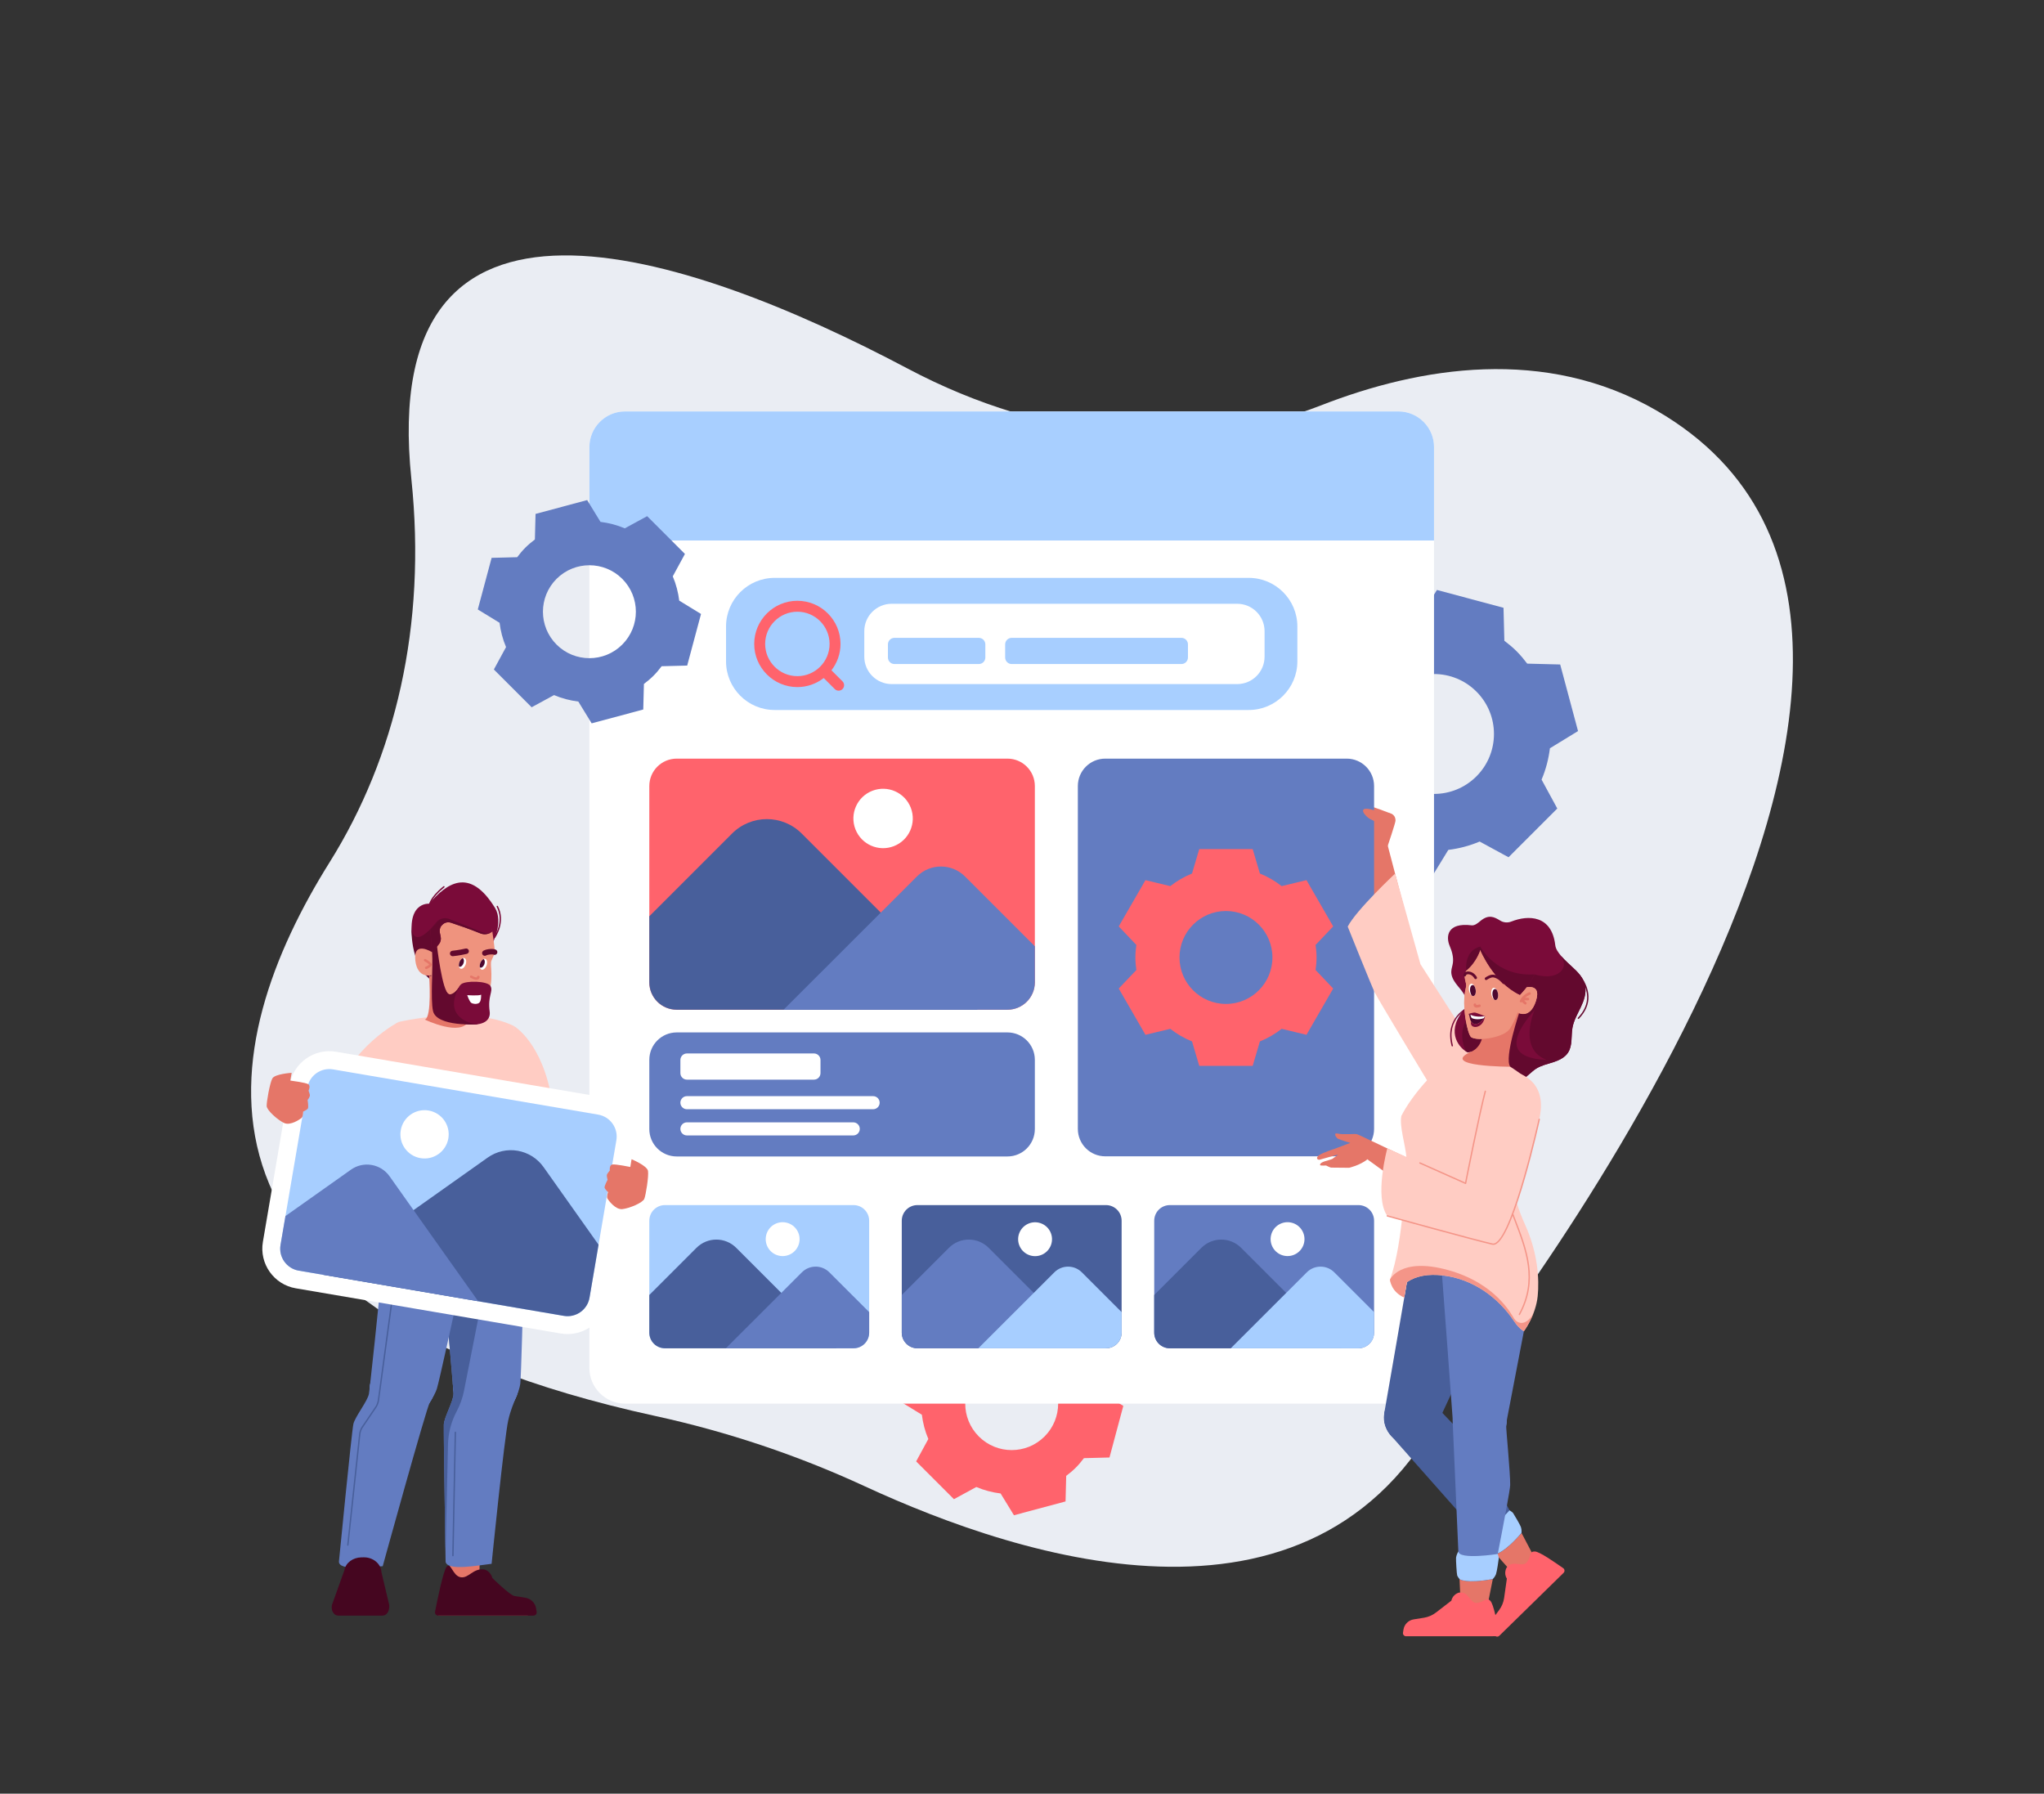 <svg xmlns="http://www.w3.org/2000/svg" enable-background="new 0 0 911.734 800" viewBox="0 0 911.734 800" id="website-designing-by-web-designers"><rect x="0" y="0" width="911.734" height="800" fill="#333333" stroke="none"/><path fill="#eaedf3" d="M404.925,164.417c-99.755-52.83-236.821-98.259-221.427,49.293
		c6.822,65.39-7.117,123.985-36.5,170.914C97.062,464.382,68.46,582.761,292.467,631.581c31.99,6.972,63.389,17.494,93.162,31.262
		c70.307,32.512,205.442,76.834,260.901-40.478c0,0,270.776-336.111,92.358-439.272c-49.627-28.694-105.475-19.555-149.796-2.238
		C533.142,202.717,466.666,197.115,404.925,164.417z"></path><path fill="#ff636c" d="M422.699,597.457c-1.345,1.345-2.532,2.782-3.647,4.257l-11.4,0.292l-6.168,23.018l9.719,5.949
		c0.454,3.701,1.407,7.347,2.884,10.832l-5.43,9.989l16.85,16.85l9.988-5.43c3.485,1.477,7.131,2.43,10.832,2.884l5.949,9.719
		l23.018-6.167l0.292-11.4c1.475-1.116,2.912-2.303,4.257-3.647c1.345-1.344,2.532-2.782,3.647-4.257l11.4-0.292l6.168-23.018
		l-9.719-5.949c-0.454-3.701-1.407-7.347-2.884-10.832l5.43-9.988l-16.85-16.85l-9.989,5.43c-3.485-1.477-7.131-2.43-10.832-2.884
		l-5.949-9.719l-23.018,6.168l-0.292,11.4C425.481,594.926,424.043,596.113,422.699,597.457z M465.925,611.375
		c8.094,8.094,8.094,21.216,0,29.309c-8.094,8.094-21.215,8.094-29.309,0c-8.093-8.093-8.094-21.215,0-29.309
		C444.71,603.282,457.832,603.282,465.925,611.375z"></path><path fill="#637cc1" d="M676.516,290.493c-1.735-1.735-3.59-3.267-5.492-4.706l-0.377-14.708l-29.698-7.958l-7.675,12.54
			c-4.775,0.586-9.479,1.815-13.975,3.721l-12.888-7.006l-21.741,21.741l7.006,12.888c-1.906,4.496-3.135,9.201-3.721,13.976
			l-12.54,7.675l7.958,29.699l14.708,0.377c1.439,1.903,2.971,3.758,4.706,5.492c1.735,1.735,3.59,3.267,5.492,4.706l0.377,14.708
			l29.699,7.958l7.675-12.54c4.775-0.586,9.479-1.815,13.976-3.721l12.887,7.006l21.741-21.741l-7.006-12.887
			c1.906-4.497,3.135-9.201,3.721-13.976l12.54-7.675l-7.958-29.699l-14.708-0.377C679.782,294.083,678.25,292.228,676.516,290.493z
			 M658.558,346.266c-10.442,10.442-27.373,10.442-37.816,0c-10.443-10.443-10.443-27.373,0-37.816s27.373-10.443,37.816,0
			C669.001,318.893,669.001,335.823,658.558,346.266z"></path><path fill="#fff" d="M639.646,199.424v410.695c0,8.779-7.131,15.911-15.911,15.911H278.806
			c-8.779,0-15.91-7.131-15.91-15.911V199.424c0-8.811,7.131-15.911,15.91-15.911h344.929
			C632.515,183.514,639.646,190.613,639.646,199.424z"></path><path fill="#a8cfff" d="M623.746 183.505H278.812c-8.784 0-15.905 7.12-15.905 15.905v41.656h376.744V199.41C639.651 190.625 632.53 183.505 623.746 183.505zM557.022 257.735H345.522c-11.948 0-21.669 9.72-21.669 21.669v15.59c0 11.948 9.72 21.67 21.669 21.67h211.502c11.948 0 21.669-9.721 21.669-21.67v-15.59C578.693 267.456 568.972 257.735 557.022 257.735z"></path><path fill="#ff636c" d="M375.801,303.884l-4.93-4.929c2.523-3.256,4.042-7.328,4.042-11.756
				c0-10.612-8.633-19.246-19.244-19.246c-10.612,0-19.246,8.634-19.246,19.246c0,10.612,8.634,19.246,19.246,19.246
				c4.429,0,8.501-1.519,11.757-4.043l4.929,4.928c0.476,0.476,1.1,0.714,1.723,0.714s1.247-0.238,1.723-0.714
				C376.753,306.378,376.753,304.835,375.801,303.884z M341.298,287.199c0-7.925,6.447-14.371,14.371-14.371
				s14.37,6.447,14.37,14.371s-6.445,14.371-14.37,14.371S341.298,295.124,341.298,287.199z"></path><path fill="#fff" d="M551.833,269.285h-154.08c-6.751,0-12.235,5.459-12.235,12.235v11.357
				c0,6.776,5.484,12.235,12.235,12.235h154.08c6.751,0,12.235-5.459,12.235-12.235V281.52
				C564.068,274.745,558.585,269.285,551.833,269.285z"></path><path fill="#a7ceff" d="M398.982 296.167h37.614c1.613 0 2.921-1.308 2.921-2.921v-5.842c0-1.613-1.308-2.921-2.921-2.921h-37.614c-1.613 0-2.921 1.308-2.921 2.921v5.842C396.061 294.859 397.369 296.167 398.982 296.167zM451.273 296.167h75.698c1.613 0 2.921-1.308 2.921-2.921v-5.842c0-1.613-1.308-2.921-2.921-2.921h-75.698c-1.613 0-2.921 1.308-2.921 2.921v5.842C448.352 294.859 449.66 296.167 451.273 296.167z"></path><path fill="#ff636c" d="M461.598,350.587v87.521c0,6.776-5.484,12.235-12.235,12.235H301.861
				c-6.751,0-12.235-5.459-12.235-12.235v-87.521c0-6.776,5.484-12.235,12.235-12.235h147.502
				C456.114,338.352,461.598,343.811,461.598,350.587z"></path><path fill="#e57668" d="M615.398,437.529c1.312,5.024,6.449,8.034,11.473,6.722c5.025-1.312,8.034-6.449,6.722-11.473
					c-1.312-5.024-6.449-8.034-11.473-6.722C617.096,427.368,614.087,432.505,615.398,437.529z"></path><path fill="#e57668" d="M618.721,376.049l14.873,56.729c-0.692,2.042-10.878,2.906-18.461,3.22l-4.163-58.812
					C610.97,377.186,615.244,375.442,618.721,376.049z"></path><path fill="#e57668" d="M618.938,377.451c0,0,3.493-10.364,3.533-11.403c0.041-1.04-0.248-2.084-1.474-2.954
					c0,0-10.341-4.177-11.796-3.782c-0.499,0.136-2.533,2.306-2.533,2.306l-2.786,6.645c-0.686,1.219,5.855,7.927,6.7,9.244
					C611.428,378.824,618.938,377.451,618.938,377.451z"></path><path fill="#637cc1" d="M612.915,350.587v152.906c0,6.776-5.484,12.235-12.235,12.235H493.01
				c-6.751,0-12.235-5.459-12.235-12.235V350.587c0-6.776,5.484-12.235,12.235-12.235H600.68
				C607.432,338.352,612.915,343.811,612.915,350.587z"></path><path fill="#485f9b" d="M436.129,450.343H301.861c-6.751,0-12.235-5.459-12.235-12.235v-29.442l36.875-36.875
				c8.604-8.604,22.496-8.628,31.124,0l35.242,35.242L436.129,450.343z"></path><path fill="#637cc1" d="M461.598,422.047v16.061c0,6.776-5.484,12.235-12.235,12.235h-99.854l43.359-43.31l16.086-16.086
				c5.947-5.947,15.574-5.971,21.521,0L461.598,422.047z"></path><circle cx="393.911" cy="365.027" r="13.248" fill="#fff" transform="rotate(-21.272 393.952 365.049)"></circle><path fill="#637cc1" d="M449.363,460.467H301.861c-6.751,0-12.235,5.459-12.235,12.235v9.895v11.065v9.895
			c0,6.776,5.484,12.235,12.235,12.235h147.502c6.751,0,12.235-5.459,12.235-12.235v-9.895v-11.065v-9.895
			C461.598,465.926,456.114,460.467,449.363,460.467z"></path><path fill="#fff" d="M306.409 481.53h56.656c1.613 0 2.921-1.308 2.921-2.921v-5.842c0-1.613-1.308-2.921-2.921-2.921h-56.656c-1.613 0-2.921 1.308-2.921 2.921v5.842C303.488 480.222 304.796 481.53 306.409 481.53zM389.456 488.887h-83.047c-1.613 0-2.921 1.308-2.921 2.921 0 1.613 1.308 2.921 2.921 2.921h83.047c1.613 0 2.921-1.308 2.921-2.921C392.377 490.195 391.069 488.887 389.456 488.887zM380.591 500.572h-74.182c-1.613 0-2.921 1.308-2.921 2.921 0 1.613 1.308 2.921 2.921 2.921h74.182c1.613 0 2.921-1.308 2.921-2.921C383.512 501.88 382.205 500.572 380.591 500.572z"></path><path fill="#a7ceff" d="M387.696,544.458v49.91c0,3.864-3.127,6.977-6.977,6.977h-84.115c-3.85,0-6.977-3.113-6.977-6.977
				v-49.91c0-3.864,3.127-6.977,6.977-6.977h84.115C384.569,537.481,387.696,540.594,387.696,544.458z"></path><path fill="#485f9b" d="M373.172,601.346h-76.568c-3.85,0-6.977-3.113-6.977-6.977v-16.79l21.029-21.029
				c4.906-4.906,12.829-4.92,17.749,0l20.098,20.098L373.172,601.346z"></path><path fill="#637cc1" d="M387.696,585.209v9.159c0,3.864-3.127,6.977-6.977,6.977h-56.943l24.726-24.698l9.173-9.173
				c3.391-3.391,8.881-3.405,12.273,0L387.696,585.209z"></path><circle cx="349.096" cy="552.693" r="7.555" fill="#fff" transform="rotate(-76.674 349.084 552.677)"></circle><path fill="#485f9b" d="M500.306,544.458v49.91c0,3.864-3.127,6.977-6.977,6.977h-84.115c-3.85,0-6.977-3.113-6.977-6.977
				v-49.91c0-3.864,3.127-6.977,6.977-6.977h84.115C497.178,537.481,500.306,540.594,500.306,544.458z"></path><path fill="#637cc1" d="M485.781,601.346h-76.568c-3.85,0-6.977-3.113-6.977-6.977v-16.79l21.029-21.029
				c4.906-4.906,12.829-4.92,17.749,0l20.098,20.098L485.781,601.346z"></path><path fill="#a7ceff" d="M500.306,585.209v9.159c0,3.864-3.127,6.977-6.977,6.977h-56.943l24.726-24.698l9.173-9.173
				c3.391-3.391,8.881-3.405,12.273,0L500.306,585.209z"></path><circle cx="461.706" cy="552.693" r="7.555" fill="#fff" transform="rotate(-26.124 461.714 552.708)"></circle><g><path fill="#637cc1" d="M612.915,544.458v49.91c0,3.864-3.127,6.977-6.977,6.977h-84.115c-3.85,0-6.977-3.113-6.977-6.977
				v-49.91c0-3.864,3.127-6.977,6.977-6.977h84.115C609.788,537.481,612.915,540.594,612.915,544.458z"></path><path fill="#485f9b" d="M598.391,601.346h-76.568c-3.85,0-6.977-3.113-6.977-6.977v-16.79l21.029-21.029
				c4.906-4.906,12.829-4.92,17.749,0l20.098,20.098L598.391,601.346z"></path><path fill="#a7ceff" d="M612.915,585.209v9.159c0,3.864-3.127,6.977-6.977,6.977h-56.943l24.726-24.698l9.173-9.173
				c3.391-3.391,8.881-3.405,12.273,0L612.915,585.209z"></path><circle cx="574.316" cy="552.693" r="7.555" fill="#fff" transform="rotate(-76.674 574.297 552.678)"></circle></g><path fill="#637cc1" d="M234.335,244.256c-1.345,1.345-2.532,2.782-3.647,4.257l-11.4,0.292l-6.168,23.018l9.719,5.949
		c0.454,3.701,1.407,7.347,2.884,10.832l-5.43,9.989l16.85,16.85l9.988-5.43c3.485,1.477,7.131,2.43,10.832,2.884l5.948,9.719
		l23.018-6.168l0.292-11.4c1.475-1.116,2.912-2.303,4.257-3.647c1.345-1.345,2.532-2.782,3.647-4.257l11.4-0.292l6.168-23.018
		l-9.719-5.949c-0.454-3.701-1.407-7.347-2.884-10.832l5.43-9.988l-16.85-16.85l-9.988,5.43c-3.485-1.477-7.131-2.43-10.832-2.884
		l-5.949-9.719l-23.018,6.168l-0.292,11.4C237.117,241.724,235.679,242.911,234.335,244.256z M277.562,258.173
		c8.093,8.093,8.093,21.216,0,29.309c-8.094,8.094-21.216,8.093-29.309,0c-8.094-8.093-8.094-21.215,0-29.309
		C256.346,250.08,269.468,250.08,277.562,258.173z"></path><g><path fill="#485f9b" d="M631.378,549.628l-0.025,0.13c-0.214,1.14-0.433,2.482-0.676,3.954
							c-3.596,20.912-12.42,72.311-13.216,76.546c0,0-0.039,0.026-0.012,0.065c0,0,0,0,0.026,0.039
							c-0.451,2.58,0.007,5.162,1.177,7.372l0.02,0.071c1.283,2.501,3.524,4.576,6.385,5.687c3.082,1.187,6.39,0.999,9.223-0.255
							c1.837-0.801,3.467-2.114,4.722-3.767c0.006-0.033,0.006-0.033,0.077-0.053l22.688-48.893
							c5.329-11.478,7.66-24.228,5.975-36.79c-0.049-0.279-0.091-0.591-0.14-0.87c-0.079-0.656-0.191-1.318-0.308-1.947
							c-1.538-7.069-7.163-12.849-14.688-14.265c-4.268-0.803-8.479-0.111-12.046,1.816c-0.8,0.49-1.562,0.954-2.292,1.424
							c-0.077,0.053-0.155,0.106-0.232,0.159C634.936,542.37,632.529,545.662,631.378,549.628z"></path><path fill="#e57668" d="M678.672,683.683c3.077,5.851,5.241,9.994,5.241,9.994s2.48,10.572-10.083,6.913l-6.661-7.527
								C667.169,693.064,670.606,693.009,678.672,683.683z"></path><path fill="#485f9b" d="M658.308,646.231c1.224,1.549,8.546,15.158,15.042,27.398
								c1.894,3.578,3.731,7.046,5.322,10.054c-8.066,9.325-11.503,9.381-11.503,9.381l-8.21-9.283l-37.335-42.18l-0.495-0.572
								l-0.05-0.023c0,0-0.015-0.019-0.046-0.057c-0.387-0.439-0.752-0.928-1.082-1.413c-0.245-0.303-0.503-0.659-0.726-1.012
								c-0.223-0.353-0.408-0.736-0.596-1.085c-0.204-0.368-0.339-0.729-0.49-1.108c-0.054-0.144-0.108-0.289-0.113-0.41
								c-1.714-5.136,0.253-10.994,5.057-14.008c1.54-0.965,3.211-1.534,4.843-1.727c4.165-0.551,8.392,1.106,11.047,4.538
								c0.261,0.322,1.133,1.748,1.322,2.097C640.766,627.633,655.006,642.037,658.308,646.231z"></path><path fill="#485f9b" d="M619.245,638.537c3.53,5.649,10.971,7.366,16.62,3.835c5.649-3.53,7.366-10.971,3.835-16.62
								c-3.53-5.649-10.971-7.366-16.62-3.835C617.432,625.447,615.715,632.888,619.245,638.537z"></path><path fill="#a7ceff" d="M674.922,674.834c0.3,0.447,3.088,5.089,3.498,6.294c0.411,1.204,0.252,2.556,0.252,2.556
								c-8.066,9.325-11.503,9.381-11.503,9.381s-1.322-0.277-1.827-0.59c-0.489-0.294-4.815-4.976-5.414-5.871
								c-0.615-0.914-0.969-2.822-0.969-2.822c2.602,2.942,14.391-10.151,14.391-10.151S674.607,674.367,674.922,674.834z"></path><circle cx="649.162" cy="554.878" r="18.473" fill="#485f9b" transform="rotate(-2.922 648.888 555.18)"></circle><polygon fill="#5c1a4c" points="631.354 549.758 635.67 524.259 666.993 528.935 677.174 545.155"></polygon><path fill="#e57668" d="M665.878,704.25c-1.292,6.483-2.218,11.065-2.218,11.065s-6.532,1.73-12.186-0.975
							l-0.439-10.041C651.035,704.298,653.74,706.419,665.878,704.25z"></path><path fill="#637cc1" d="M673.628,662.329c-0.024,1.974-2.9,17.158-5.557,30.758c-0.78,3.973-1.536,7.824-2.193,11.163
							c-12.138,2.169-14.843,0.049-14.843,0.049l-0.536-12.381l-2.462-56.276l-0.024-0.755l-0.024-0.049c0,0,0-0.024,0-0.073
							c-0.024-0.585,0-1.194,0.049-1.779c0-0.39,0.024-0.828,0.073-1.243c0.049-0.414,0.146-0.828,0.219-1.219
							c0.073-0.414,0.195-0.78,0.317-1.17c0.049-0.146,0.097-0.292,0.171-0.39c1.901-5.069,7.117-8.384,12.747-7.702
							c1.804,0.22,3.461,0.829,4.85,1.706c3.583,2.193,5.825,6.142,5.728,10.48c0,0.414-0.219,2.072-0.292,2.462
							C671.702,636.836,673.701,656.991,673.628,662.329z"></path><path fill="#637cc1" d="M642.016,552.613l0.008,0.133c0.069,1.158,0.182,2.513,0.303,4
							c1.583,21.159,5.487,73.164,5.741,77.466c0,0-0.031,0.035,0.004,0.066c0,0,0,0,0.035,0.031
							c0.188,2.612,1.259,5.006,2.93,6.867l0.037,0.064c1.852,2.115,4.529,3.584,7.573,3.969c3.278,0.404,6.441-0.58,8.886-2.484
							c1.588-1.223,2.851-2.892,3.668-4.799c-0.002-0.033-0.002-0.033,0.062-0.07l10.154-52.935
							c2.387-12.428,1.556-25.363-3.125-37.141c-0.115-0.259-0.232-0.551-0.347-0.81c-0.236-0.617-0.505-1.232-0.771-1.814
							c-3.206-6.485-10.065-10.729-17.709-10.277c-4.335,0.256-8.253,1.949-11.246,4.683c-0.658,0.67-1.284,1.305-1.878,1.938
							c-0.062,0.07-0.124,0.14-0.187,0.21C643.707,544.709,642.171,548.486,642.016,552.613z"></path><circle cx="660.088" cy="633.233" r="12.061" fill="#637cc1" transform="rotate(-57.786 660.035 633.2)"></circle><circle cx="660.542" cy="553.394" r="18.473" fill="#73205f" transform="rotate(-55.318 660.538 553.406)"></circle><polygon fill="#73205f" points="643.053 566.452 640.059 526.446 665.554 529.233 677.174 545.155"></polygon><polygon fill="#e57668" points="639.819 487.276 617.122 440.742 632.548 430.021 661.084 476.538"></polygon><path fill="#e57668" d="M661.084,476.538c-2.965-5.872-10.129-8.229-16.001-5.264
							c-5.872,2.965-8.229,10.129-5.264,16.001c2.965,5.872,10.129,8.229,16.001,5.264
							C661.693,489.574,664.05,482.41,661.084,476.538z"></path><path fill="#ffccc3" d="M622.282,389.632c0,0-17.362,16.29-21.133,23.634c0,0,10.513,26.198,12.005,29.275
				c1.491,3.077,26.666,44.735,26.666,44.735l19.432-17.283l-25.658-39.972L622.282,389.632z"></path><path fill="#7a0b39" d="M647.791,466.707c-0.136,0-0.259-0.09-0.295-0.228c-3.315-12.695,7.195-17.261,7.301-17.306
						c0.157-0.064,0.334,0.007,0.399,0.162c0.065,0.157-0.008,0.336-0.163,0.4c-0.415,0.174-10.126,4.415-6.946,16.592
						c0.042,0.162-0.056,0.328-0.218,0.371C647.842,466.704,647.816,466.707,647.791,466.707z"></path><path fill="#7a0b39" d="M653.919,448.79c0.59-1.844-0.014-3.882-1.015-5.539s-2.376-3.052-3.525-4.61
						s-2.096-3.389-2.03-5.323c0.046-1.331,0.568-2.6,0.729-3.922c0.31-2.541-0.421-5.131-1.433-7.482
						c-1.765-4.097-1.228-10.575,9.756-9.212c1.452,0.18,2.836-1.038,3.933-1.945c3.688-3.051,6.134-1.832,8.844-0.164
						c0.012,0.008,0.025,0.015,0.037,0.023c1.483,0.909,3.313,1.033,4.931,0.394c7.558-2.986,18.007-2.907,19.582,10.524
						c0.213,1.815,1.373,3.304,2.524,4.716c3.659,4.489,9.687,7.748,10.8,13.45c0.63,3.226-0.518,6.526-1.925,9.496
						c-1.407,2.97-3.113,5.868-3.707,9.1c-0.693,3.77,0.106,7.997-2.003,11.199c-1.486,2.256-4.114,3.466-6.687,4.291
						c-2.572,0.825-5.279,1.401-7.553,2.859c-2.096,1.344-3.708,3.368-5.88,4.586c-4.249,2.381-10.264,0.766-12.748-3.424
						c-0.547-0.922-0.938-1.938-1.584-2.793c-2.569-3.399-7.418-3.859-11.06-6.071c-3.489-2.119-9.366-9.578-0.002-19.675
						c0.118-0.127,0.251-0.302,0.168-0.454C653.987,448.66,653.755,448.736,653.919,448.79z"></path><path fill="#63092e" d="M696.259,426.247l-0.007,0.001c0,0,3.444,4.532-0.748,7.611
						c-4.191,3.078-10.993,0.724-10.993,0.724l-26.304,15.555c-7.193,6.11-6.88,13.012-4.367,18.761
						c0.02,0.013,0.042,0.03,0.062,0.042c3.642,2.212,8.49,2.672,11.06,6.071c0.646,0.855,1.037,1.871,1.584,2.793
						c2.484,4.19,8.498,5.806,12.748,3.424c2.172-1.217,3.784-3.242,5.88-4.586c2.274-1.458,4.981-2.035,7.553-2.859
						c2.573-0.824,5.201-2.035,6.687-4.29c2.109-3.201,1.31-7.428,2.003-11.199c0.594-3.232,2.3-6.13,3.707-9.1
						c1.407-2.97,2.554-6.271,1.925-9.496C705.938,433.997,699.919,430.735,696.259,426.247z"></path><path fill="#7a0b39" d="M684.51,450.453c0,0-7.734,17.488,5.479,22.301C674.53,472.047,671.727,465.095,684.51,450.453z
						"></path><path fill="#63092e" d="M704.043,454.463c-0.076,0-0.152-0.029-0.212-0.086c-0.12-0.117-0.124-0.309-0.007-0.431
						c2.848-2.956,4.232-6.184,4.113-9.597c-0.22-6.307-5.544-11.187-5.598-11.234c-0.125-0.112-0.136-0.305-0.023-0.431
						c0.113-0.124,0.306-0.133,0.43-0.021c0.227,0.205,5.568,5.091,5.799,11.66c0.126,3.587-1.314,6.967-4.283,10.047
						C704.202,454.432,704.123,454.463,704.043,454.463z"></path><path fill="#ef937e" d="M678.867,440.842c0,0-1.792,3.88-3.551-10.996c-0.77-6.514-17.951-10.239-19.221-4.414
					c0,0-2.012,7.011-2.627,9.231c-0.471,1.699,0.67,3.594,0.514,5.221c-0.018,0.122-0.059,0.322-0.123,0.585
					c0,0,0.003,0.064-0.027,0.184c-2.064,8.136,0.929,21.039,2.461,21.965c3.212,1.941,14.505,0.047,17.086-3.626
					c1.333-1.896,3.116-5.835,3.491-7.077c0.037-0.079,0.045-0.155,0.07-0.203c0.036-0.094,0.046-0.14,0.046-0.14
					s5.36,3.343,8.101-5.076C688.033,437.394,678.867,440.842,678.867,440.842z"></path><path fill="#ffccc3" d="M655.086,469.332c-11.712,1.814-25.966,20.113-30.012,28.398c-0.951,4.606,1.886,13,2.283,18.705
				c-0.575,6.65-1.199,37.448-7.352,54.298c0,0,0.451,5.424,6.378,7.961l1.174-6.827c4.181-2.86,9.611-3.778,16.127-3.005
				c13.159,1.559,24.532,9.575,31.836,20.631c2.03,3.073,4.204,4.253,4.204,4.253s5.289-6.976,6.171-15.685
				c0.746-7.368,0.082-19.152-5.511-31.559c-12.101-26.841-9.005-53.145,0.437-65.673
				C680.821,480.83,664.081,467.34,655.086,469.332z"></path><path fill="#f49588" d="M677.725,586.555c-0.05,0-0.099-0.012-0.145-0.038c-0.148-0.078-0.202-0.264-0.122-0.412
				c8.265-15.216,3.176-28.44-2.212-42.442c-2.27-5.9-4.618-12.001-6.16-18.584c-0.039-0.164,0.063-0.326,0.227-0.366
				c0.163-0.033,0.329,0.067,0.365,0.228c1.534,6.543,3.874,12.622,6.136,18.503c5.44,14.138,10.577,27.49,2.179,42.952
				C677.938,586.498,677.833,586.555,677.725,586.555z"></path><polygon fill="#e57668" points="686.16 494.666 669.996 543.852 651.462 540.785 663.428 487.541"></polygon><circle cx="674.794" cy="491.103" r="11.911" fill="#e57668" transform="rotate(-27.336 674.779 491.103)"></circle><path fill="#e57668" d="M611.49,508.722c0,0-0.853,4.909-1.545,8.364l12.569,9.128l33.101,24.051
						c3.887-5.206,10.503-15.585,10.503-15.585L611.49,508.722z"></path><path fill="#e57668" d="M666.118 534.68c4.21 3.041 5.157 8.918 2.117 13.128-3.041 4.21-8.918 5.157-13.128 2.117-4.21-3.041-5.157-8.918-2.117-13.128C656.031 532.588 661.909 531.64 666.118 534.68zM611.476 508.723c0 0-5.295-2.587-6.202-2.864s-6.29.313-8.525-.266c-2.235-.579-.768 1.827-.024 2.259.745.432 5.588 1.872 5.588 1.872s-5.808 2.247-6.766 2.567c-4.171 1.395-7.272 2.591-7.896 3.646-.624 1.055.521 1.482 1.094 1.27.572-.212 8.169-2.263 8.169-2.263s-2.343 1.817-2.656 1.952c-1.878.81-5.678 1.242-5.409 2.763.056.316 2.636.161 2.636.161s1.742.874 2.236.94l8.054.078c0 0 4.685-1.021 8.172-3.752C615.489 512.747 611.476 508.723 611.476 508.723z"></path><g><path fill="#e57668" d="M678.057,450.449c0,0-7.358,21.478-4.385,25.322c0,0-31.63-0.027-17.795-6.579
							c0,0,5.55-1.454,5.723-9.806c0.079-3.825-1.075-11.735-1.075-11.735L678.057,450.449z"></path><path fill="#ef937e" d="M678.855,440.879c0,0-1.798,3.877-3.535-11.001c-0.76-6.515-17.936-10.265-19.215-4.443
								c0,0-2.022,7.008-2.641,9.227c-0.473,1.699,0.665,3.595,0.506,5.222c-0.018,0.122-0.059,0.322-0.124,0.584
								c0,0,0.003,0.064-0.027,0.183c-2.076,8.133,0.898,21.04,2.428,21.969c3.209,1.946,14.504,0.069,17.092-3.6
								c1.336-1.894,3.125-5.83,3.501-7.072c0.037-0.079,0.045-0.155,0.071-0.203c0.036-0.094,0.047-0.14,0.047-0.14
								s5.355,3.351,8.109-5.064C688.026,437.444,678.855,440.879,678.855,440.879z"></path><path fill="#63092e" d="M658.213 436.705c-.222 0-.437-.124-.545-.335-.008-.014-.854-1.638-2.509-1.845-1.025-.131-1.196.378-1.221.481-.077.321-.389.538-.721.462-.323-.067-.533-.371-.475-.695.109-.602.791-1.702 2.569-1.457 2.31.29 3.4 2.416 3.445 2.506.15.3.029.664-.27.816C658.398 436.684 658.304 436.705 658.213 436.705zM670.713 438.883c-.183 0-.364-.083-.484-.24-.019-.024-1.903-2.452-4.125-2.716-1-.121-2.391.731-2.854 1.066-.273.188-.655.133-.851-.138-.198-.274-.136-.654.137-.852.211-.15 2.086-1.5 3.712-1.285 2.738.324 4.86 3.07 4.95 3.187.203.267.152.65-.114.852C670.972 438.843 670.843 438.883 670.713 438.883z"></path><path fill="#fff" d="M658.181 441.212c-.291-1.516-1.181-2.62-1.987-2.465-.806.155-1.223 1.509-.931 3.025.292 1.516 1.181 2.62 1.987 2.465C658.056 444.083 658.472 442.728 658.181 441.212zM668.165 443.022c-.289-1.504-1.171-2.598-1.97-2.444-.799.154-1.213 1.497-.924 3.001.289 1.504 1.171 2.598 1.97 2.444C668.041 445.869 668.454 444.525 668.165 443.022z"></path><path fill="#4d072f" d="M655.086,452.194c0,0,3.013,1.312,7.309,1.019c-2.034,4.182-6.019,4.846-6.758,0.887
								C655.327,452.44,655.086,452.194,655.086,452.194z"></path><path fill="#e57668" d="M658.994,449.39c0.325-0.032,0.694-0.115,1.111-0.252c0.304-0.099,0.471-0.428,0.371-0.733
									c-0.1-0.305-0.427-0.471-0.734-0.371c-1.033,0.336-1.287,0.164-1.288,0.164c0.057-0.316-0.152-0.616-0.467-0.672
									c-0.318-0.057-0.617,0.156-0.674,0.471c-0.054,0.298,0.013,0.759,0.378,1.077
									C657.996,449.34,658.427,449.445,658.994,449.39z"></path><path fill="#4d072f" d="M656.738 439.343c-.806.155-1.223 1.51-.931 3.026.124.642.358 1.202.644 1.631.26.193.534.29.8.238.806-.155 1.223-1.509.931-3.025-.124-.642-.358-1.202-.644-1.631C657.278 439.388 657.004 439.291 656.738 439.343zM666.719 441.128c-.806.155-1.223 1.51-.931 3.026.124.642.358 1.202.644 1.631.26.193.534.289.8.238.806-.155 1.222-1.51.931-3.026-.123-.642-.357-1.202-.644-1.631C667.259 441.174 666.985 441.077 666.719 441.128z"></path><path fill="#e57668" d="M678.545,447.087c0.203-0.02,0.389-0.145,0.477-0.344c0.978-2.219,3.377-3.062,3.401-3.07
								c0.303-0.104,0.466-0.434,0.363-0.737c-0.103-0.304-0.434-0.467-0.736-0.364c-0.118,0.039-2.903,1.005-4.092,3.703
								c-0.129,0.294,0.004,0.637,0.298,0.766C678.35,447.082,678.45,447.096,678.545,447.087z"></path><path fill="#e57668" d="M680.443,448.043c0.156-0.015,0.305-0.093,0.407-0.228c0.193-0.256,0.143-0.621-0.113-0.814
								c-0.525-0.398-0.757-0.652-0.859-0.792c0.193-0.051,0.611-0.103,1.494-0.042c0.032,0.002,0.199,0.009,0.231,0.006
								c0.319-0.031,0.553-0.315,0.522-0.635c-0.029-0.302-0.285-0.527-0.583-0.525c-1.284-0.087-2.535-0.058-2.842,0.762
								c-0.295,0.789,0.559,1.564,1.336,2.153C680.157,448.019,680.303,448.056,680.443,448.043z"></path><path fill="#7a0b39" d="M662.395,453.213c0,0-3.781-1.477-4.384-1.578c-0.784-0.132-2.925,0.56-2.925,0.56
							S657.757,454.037,662.395,453.213z"></path><polygon fill="#7a0b39" points="662.395 453.213 662.395 453.213 662.395 453.213"></polygon><path fill="#fff" d="M656.305,453.848c-0.133-0.317-0.334-0.894-0.46-1.26c1.089,0.49,3.331,1.196,6.549,0.625
							l0.001,0c-0.142,0.292-0.294,0.579-0.449,0.862C659.239,455.115,656.508,454.332,656.305,453.848z"></path><path fill="#7a0b39" d="M656.232 455.645c1.384 2.096 4.456 1.076 6.163-2.432-.785 6.054-7.207 5.902-6.175 2.437L656.232 455.645zM660.256 423.622c0 0-1.51 5.301-6.248 9.275 0 0-4.123-10.674-1.856-16.596 2.266-5.921 19.147-2.199 25.225 2.824C683.454 424.148 660.256 423.622 660.256 423.622z"></path><path fill="#7a0b39" d="M660.256,423.622c0,0,6.029,14.667,17.687,20.08c0,0,12.378-12.187,7.516-21.686
						C680.595,412.517,660.256,423.622,660.256,423.622z"></path><path fill="#63092e" d="M654.008,432.896c4.738-3.974,6.248-9.275,6.248-9.275s6.029,14.668,17.687,20.08
						c0,0,4.011-3.959,6.569-9.119c-17.331,1.138-24.206-12.404-24.206-12.404C652.852,424.026,654.008,432.896,654.008,432.896z"></path></g><path fill="#a7ceff" d="M668.534,695.012c-0.049,0.536-0.804,5.898-1.243,7.092c-0.439,1.194-1.413,2.145-1.413,2.145
				c-12.138,2.169-14.843,0.049-14.843,0.049s-0.853-1.048-1.048-1.609c-0.195-0.536-0.609-6.897-0.512-7.97
				c0.098-1.097,1.024-2.803,1.024-2.803c0.171,3.924,17.572,1.17,17.572,1.17S668.583,694.452,668.534,695.012z"></path><path fill="#ff636c" d="M684.668,691.977c-2.619-0.129-1.473,1.937-3.517,4.686c-2.045,2.749-6.175-1.263-9.113,2.484
				c0,0-1.475,2.44,0.104,4.913l-1.215,8.614c-0.277,1.96-1.04,3.82-2.219,5.409l-2.754,3.709c-1.42,1.912-1.443,4.522-0.057,6.459
				l0.796,1.112c0.495,0.691,1.489,0.779,2.097,0.184l28.643-28.031c0.622-0.609,0.541-1.632-0.176-2.127
				C693.393,696.721,686.811,692.083,684.668,691.977z"></path><path fill="#ff636c" d="M664.799,714.019c-1.782-1.923-2.407,0.356-5.791,0.892s-3.533-5.22-8.253-4.594
				c0,0-2.76,0.714-3.36,3.586l-6.891,5.31c-1.568,1.208-3.413,2.005-5.368,2.316l-4.562,0.728
				c-2.352,0.375-4.193,2.225-4.556,4.579l-0.208,1.352c-0.13,0.84,0.521,1.598,1.371,1.598l40.077-0.022
				c0.871,0,1.527-0.789,1.361-1.644C667.723,723.51,666.258,715.592,664.799,714.019z"></path><path fill="#e57668" d="M663.195,488.381c0,0-3.386,16.611,5.088,31.281c8.474,14.67,2.241-6.393,5.813-16.891
			C677.669,492.272,663.195,488.381,663.195,488.381z"></path><path fill="#f49588" d="M626.383,578.695l1.174-6.827c4.181-2.86,9.611-3.778,16.127-3.005
			c13.159,1.559,24.532,9.575,31.836,20.63c2.03,3.073,4.204,4.253,4.204,4.253s2.402-3.178,4.239-7.913
			c-3.422,5.92-7.138,4.433-8.476,2.425c-1.34-2.01-8.237-15.903-29.608-21.807c-21.371-5.904-25.874,4.282-25.874,4.282
			S620.455,576.157,626.383,578.695z"></path></g><path fill="#e57668" d="M620.655,362.898c0,0-2.831-0.276-8.678-1.783c-7.222-1.862-2.887,3.258-0.57,4.307
		c2.219,1.005,8.571,4.645,8.571,4.645L620.655,362.898z"></path><path fill="#ff636c" d="M506.438,427.04c0,1.901,0.177,3.757,0.431,5.589l-7.854,8.267l11.915,20.637l11.079-2.666
		c2.938,2.296,6.19,4.2,9.698,5.62l3.223,10.903h23.83l3.223-10.903c3.509-1.42,6.76-3.324,9.699-5.62l11.079,2.666l11.915-20.637
		l-7.854-8.267c0.254-1.832,0.431-3.688,0.431-5.589c0-1.902-0.177-3.758-0.431-5.589l7.854-8.268l-11.915-20.637l-11.079,2.666
		c-2.938-2.296-6.19-4.2-9.699-5.62l-3.223-10.903h-23.83l-3.223,10.903c-3.509,1.42-6.76,3.324-9.699,5.62l-11.078-2.666
		l-11.915,20.637l7.854,8.268C506.615,423.283,506.438,425.138,506.438,427.04z M546.845,406.315
		c11.446,0,20.725,9.279,20.725,20.725s-9.279,20.725-20.725,20.725s-20.725-9.279-20.725-20.725S535.399,406.315,546.845,406.315z"></path><g><path fill="#ffccc3" d="M229.12 457.55c0 0 12.842 7.112 17.163 33.594l-17.163-1.951V457.55zM177.731 455.821c0 0-21.53 11.211-28.22 33.325l25.283 7.805C174.794 496.951 181.979 468.955 177.731 455.821z"></path><polygon fill="#e57668" points="214.123 690.904 213.856 701.152 236.812 719.067 235.303 720.575 195.427 720.575 200.639 701.152 200.758 689.114"></polygon><path fill="#450620" d="M199.286,698.713c1.886-2.037,2.64,4.186,6.223,4.752c3.583,0.566,5.503-4.148,10.5-3.489
							c0,0,2.923,0.754,3.559,3.795c0,0,7.863,7.739,9.932,8.068l4.831,0.768c2.49,0.396,4.44,2.354,4.826,4.846l0.221,1.431
							c0.138,0.89-0.55,1.692-1.45,1.692h-42.431c-0.922,0-1.618-0.835-1.442-1.74C195.001,713.954,197.743,700.38,199.286,698.713z
							"></path><path fill="#637cc1" d="M202.047,618.117l0.052,0.66c0.764,7.929,7.777,13.83,15.762,13.199
									c5.574-0.44,10.15-3.938,12.27-8.684c0.017-0.07,0.059-0.119,0.078-0.166c0.117-0.261,0.209-0.543,0.326-0.804
									c0.672-1.93,0.989-3.992,0.818-6.154c-0.64-8.099-7.71-14.133-15.808-13.492
									C207.584,603.304,201.602,610.163,202.047,618.117z"></path><path fill="#637cc1" d="M198.76,696.552c0.774,4.288,14.76,1.556,20.523,0.917c0,0,5.684-56.396,7.435-64.065
									c0.944-4.198,2.31-7.339,3.396-10.071c0.98-2.178,1.443-4.625,1.242-7.174c-0.639-8.091-7.717-14.132-15.808-13.492
									c-8.091,0.64-14.132,7.717-13.492,15.808c0.01,0.122,0.034,0.239,0.047,0.36c0.117,1.488,0.173,2.474,0.178,2.835
									c-0.016,3.275-4.166,10.424-4.32,13.687C197.83,638.618,198.76,696.552,198.76,696.552z"></path><path fill="#637cc1" d="M232.978,552.721c0.449,1.338,0.722,2.759,0.837,4.215c0.041,0.523,0.058,1.025,0.052,1.53
									c-0.013,0.413-0.026,0.826-0.036,1.285c0,0,0.002,0.023,0.004,0.046c-0.046,1.446-0.078,3.074-0.14,4.887
									c-0.42,17.568-1.23,49.314-1.621,52.481c-0.238,1.919-0.981,3.809-1.864,5.962c0.04-0.094,0.065-0.194,0.103-0.288
									c-2.028,4.987-6.717,8.678-12.449,9.131c-8.091,0.64-15.168-5.401-15.808-13.492c-0.01-0.124-0.004-0.244-0.011-0.367
									c-0.645-8.447-2.531-29.417-3.838-43.639c-0.394-4.41-0.737-8.16-0.959-10.683c-0.218-2.18-0.319-3.454-0.319-3.454
									S223.777,549.557,232.978,552.721z"></path><path fill="#637cc1" d="M202.057,618.475c0.639,8.091,7.717,14.132,15.808,13.492
									c8.091-0.639,14.132-7.717,13.492-15.808c-0.639-8.091-7.717-14.132-15.808-13.492
									C207.458,603.307,201.417,610.384,202.057,618.475z"></path><circle cx="215.348" cy="558.398" r="18.519" fill="#637cc1" transform="rotate(-39.018 215.336 558.364)"></circle><path fill="#485f9b" d="M197.962,635.357c0.154-3.263,4.305-10.412,4.321-13.687
								c-0.006-0.361-0.061-1.346-0.178-2.835c-0.013-0.121-0.037-0.238-0.047-0.36c-0.01-0.123-0.004-0.244-0.011-0.367
								c-0.377-4.932-1.742-20.433-2.602-30.068l2.12-6.828h13.112l-7.701,39.076c-0.631,3.2-1.731,6.29-3.264,9.169l0,0
								c-2.434,4.568-3.763,9.643-3.881,14.817l-1.069,46.904l-0.115-1.898C198.401,673.62,197.859,637.897,197.962,635.357z"></path><path fill="#637cc1" d="M165.004,618.154l-0.076,0.662c-0.774,7.963,5.021,14.357,13.037,14.306
									c5.595-0.035,10.794-3.192,13.806-7.772c0.031-0.069,0.081-0.115,0.11-0.16c0.166-0.252,0.311-0.526,0.477-0.778
									c1.036-1.876,1.748-3.91,1.996-6.078c0.93-8.124-4.895-14.654-13.026-14.603
									C173.335,603.781,166.098,610.189,165.004,618.154z"></path><path fill="#637cc1" d="M151.181,696.479c-0.062,4.333,13.707,2.287,19.529,2.068c0,0,19.436-70.51,21.036-73.156
									c1.389-2.101,2.319-4.508,2.612-7.065c0.929-8.116-4.903-14.654-13.025-14.602c-8.122,0.051-15.459,6.672-16.388,14.788
									c-0.014,0.122-0.012,0.241-0.023,0.362c-0.171,1.493-0.307,2.48-0.37,2.84c-0.647,3.265-6.13,10.095-6.912,13.338
									C156.88,638.295,151.181,696.479,151.181,696.479z"></path><path fill="#637cc1" d="M208.198,555.172c0.186,1.367,0.181,2.804,0.014,4.264c-0.06,0.525-0.14,1.027-0.243,1.529
									c-0.093,0.411-0.185,0.822-0.283,1.279c0,0-0.003,0.023-0.005,0.046c-0.324,1.439-0.67,3.06-1.081,4.864
									c-3.804,17.491-10.729,49.095-11.726,52.225c-0.605,1.896-1.704,3.728-2.993,5.811c0.057-0.091,0.102-0.189,0.158-0.28
									c-2.967,4.827-8.314,8.168-14.068,8.205c-8.122,0.051-13.954-6.486-13.025-14.602c0.014-0.124,0.043-0.244,0.061-0.367
									c0.992-8.472,3.173-29.523,4.624-43.802c0.461-4.427,0.846-8.192,1.113-10.725c0.205-2.19,0.351-3.468,0.351-3.468
									S199.713,551.349,208.198,555.172z"></path><path fill="#637cc1" d="M164.944,618.512c-0.929,8.116,4.903,14.654,13.025,14.602
									c8.122-0.051,15.46-6.672,16.388-14.788c0.929-8.116-4.903-14.654-13.025-14.602
									C173.21,603.775,165.873,610.396,164.944,618.512z"></path><ellipse cx="189.674" cy="559.556" fill="#637cc1" rx="19.671" ry="17.435" transform="rotate(-43.273 189.67 559.526)"></ellipse><path fill="#478095" d="M235.097,545.82c0,0-1.365,5.698-1.287,11.118c-7.999,7.04-29.45,6.177-62.188-1.319
							c0,0,0.793-2.334,3.172-12.03L235.097,545.82z"></path><path fill="#3a657a" d="M216.192,557.23c-9.119,0-22.37-1.795-41.484-7.457c-0.161-0.048-0.254-0.219-0.205-0.378
							c0.048-0.162,0.208-0.247,0.378-0.207c36.442,10.796,51.374,7.493,57.031,4.568c0.15-0.071,0.333-0.019,0.41,0.131
							c0.077,0.15,0.019,0.333-0.13,0.412C229.448,555.718,224.558,557.23,216.192,557.23z"></path><path fill="#3a657a" d="M177.659,565.11c-0.114,0-0.223-0.064-0.275-0.174c-0.073-0.152-0.008-0.333,0.144-0.407
							c8.775-4.165,11.61-10.772,11.639-10.839c0.065-0.157,0.242-0.231,0.397-0.164c0.156,0.064,0.23,0.243,0.164,0.397
							c-0.027,0.069-2.941,6.883-11.939,11.158C177.747,565.101,177.703,565.11,177.659,565.11z"></path><path fill="#485f9b" d="M155.154,689.419c-0.011,0-0.021,0-0.032-0.002c-0.168-0.017-0.289-0.167-0.271-0.336
							l5.324-49.604c0.165-1.152,0.584-2.249,1.214-3.18l6.001-8.887c0.588-0.869,0.976-1.895,1.12-2.966l9.977-73.634
							c0.024-0.164,0.189-0.283,0.343-0.262c0.167,0.024,0.285,0.176,0.262,0.343l-9.977,73.634c-0.158,1.164-0.579,2.28-1.22,3.227
							l-6.001,8.887c-0.585,0.866-0.96,1.847-1.114,2.913l-5.322,49.594C155.439,689.302,155.307,689.419,155.154,689.419z"></path><path fill="#3a657a" d="M210.858,577.044h-2.546c-0.168,0-0.305-0.136-0.305-0.305s0.137-0.305,0.305-0.305h2.546
							c0.963,0,1.789-0.685,1.965-1.63l3.344-17.934c0.031-0.167,0.18-0.266,0.356-0.245c0.166,0.031,0.275,0.19,0.244,0.355
							l-3.344,17.934C213.192,576.149,212.114,577.044,210.858,577.044z"></path><path fill="#3a657a" d="M207.867,579.427c-0.018,0-0.037-0.002-0.056-0.005c-0.165-0.031-0.275-0.19-0.244-0.355
							l1.762-9.449c0.03-0.167,0.186-0.271,0.356-0.245c0.165,0.031,0.275,0.19,0.244,0.355l-1.762,9.449
							C208.14,579.324,208.011,579.427,207.867,579.427z"></path><path fill="#485f9b" d="M202.024,694.127c-0.002,0-0.004,0-0.006,0c-0.168-0.002-0.302-0.143-0.299-0.312l1.089-55.007
							c0.004-0.164,0.139-0.297,0.305-0.297c0.002,0,0.004,0,0.006,0c0.168,0.002,0.302,0.143,0.299,0.312l-1.089,55.007
							C202.325,693.993,202.19,694.127,202.024,694.127z"></path><path fill="#450620" d="M148.326,715.086c-0.289,0.645-0.417,1.386-0.367,2.124l0,0
						c0.128,1.903,1.387,3.365,2.897,3.365h19.805c1.392,0,2.588-1.248,2.854-2.976l0.074-0.479
						c0.105-0.683,0.055-1.389-0.145-2.037l-3.303-13.871c-0.007-0.11-0.016-0.221-0.027-0.33c-0.36-3.652-3.885-6.372-7.911-6.302
						l-1.073,0.018c-3.633,0.063-6.907,2.372-7.489,5.638c-0.005,0.026-0.009,0.052-0.013,0.078L148.326,715.086z"></path><path fill="#3a657a" d="M173.846,547.395c0.005,0.013,0.017,0.05,0.017,0.05s4.748,4.298,25.982-1.287
						c14.186-3.731,23.508-2.363,28.795-0.644c0.024,0.024,0.051,0.045,0.075,0.07l0.16,0.006c3.454,1.155,5.125,2.435,5.18,2.426
						l-0.105,5.257c-0.097,1.179-0.156,2.409-0.14,3.63c0.001,0.011,0.004,0.022,0.005,0.033c0.031,0.39,0.035,0.763,0.039,1.139
						l-0.074,3.685l-0.439-9.911c0,0-4.286-4.659-27.317-2.368c-21.064,2.095-26.855,1.052-32.383-1.273
						C173.705,547.957,173.779,547.661,173.846,547.395z"></path><path fill="#ffccc3" d="M231.4,481.316l8.678,64.285c0,0-1.594,3.309-6.022,6.539v-4.123
						c-0.138,0.021-10.331-8.139-34.21-1.858c-21.234,5.585-25.982,1.287-25.982,1.287s-3.108-8.906-2.733-13.459
						c0.375-4.553,6.601-78.165,6.601-78.165s31.976-7.622,51.389,1.729L231.4,481.316z"></path><path fill="#7a0b39" d="M219.61,420.907c0,0,5.107-9.615,1.185-15.982c-11.392-18.49-21.571-10.921-29.406-1.858
							c0,0-11.289-1.069-6.719,19.297C189.486,443.824,219.61,420.907,219.61,420.907z"></path><path fill="#63092e" d="M194.371,411.696c0.02-0.023,0.035-0.05,0.052-0.075c1.344-1.911,3.855-2.598,6.026-1.733
										c4.431,1.766,11.892,4.748,14.176,5.713c3.319,1.402,4.985-0.101,4.985-0.101l0,0l0,0l-27.049,21.838
										c-10.138-7.382-8.967-24.335-8.967-24.335C183.601,416.592,185.168,422.719,194.371,411.696z"></path><path fill="#e57668" d="M191.406,435.141c0,0,1.345,18.678-1.907,19.595c0,0,16.287,7.87,19.626,0.545
											c0,0,1.344-5.354,1.221-8.057c-0.123-2.703,0.218-8.055,0.218-8.055L191.406,435.141z"></path><path fill="#ef937e" d="M219,430.017c0.008-0.116,0.012-0.174,0.012-0.174c-0.009-0.256-0.006-0.448,0.002-0.565
													c0.193-1.525,1.536-2.987,1.644-4.645c0.127-1.667-1.048-9.132-1.048-9.132c-0.267-5.017-19.468-11.246-24.92,0.551
													l-1.942,8.632c0,0-8.508-5.402-7.497,3.639c0.953,8.367,7.084,6.628,7.084,6.628s0.001,0.045,0.017,0.139
													c0.015,0.05,0.007,0.121,0.027,0.203c0.111,1.227,0.267,7.506,4.04,11.45c2.17,2.269,9.821,5.994,15.836,4.209
													c1.448-0.43,3.306-3.03,3.582-3.256C220.578,440.487,218.873,431.683,219,430.017z"></path><path fill="#e57668" d="M190.074 432.19c.101.012.206.001.303-.039.453-.183 1.949-.848 2.164-1.706.074-.294.001-.593-.205-.843-.696-.846-2.248-1.708-2.424-1.804-.277-.153-.633-.076-.787.175-.153.251-.049.578.233.732.417.229 1.601.945 2.066 1.51-.058.157-.825.661-1.562.96-.287.116-.404.429-.264.699C189.694 432.052 189.878 432.167 190.074 432.19zM212.175 436.974c.392.047.73.005 1.017-.127.698-.32.742-1.002.746-1.078.009-.292-.238-.546-.562-.575-.316-.025-.583.187-.598.474-.002.023-.022.169-.154.225-.09.036-.614.181-2.126-.702-.281-.161-.633-.093-.794.153-.161.246-.068.575.208.736C210.809 436.603 211.559 436.9 212.175 436.974z"></path><path fill="#fff" d="M214.223 429.584c-.468 1.322-.215 2.609.566 2.874.78.265 1.792-.592 2.26-1.914.468-1.322.214-2.609-.566-2.874C215.702 427.405 214.69 428.262 214.223 429.584zM204.905 429.199c-.464 1.311-.213 2.587.561 2.85.774.263 1.778-.587 2.242-1.898.464-1.311.213-2.587-.561-2.85C206.372 427.038 205.369 427.888 204.905 429.199z"></path><path fill="#4d072f" d="M215.681 427.752c.564.271.74 1.252.38 2.269-.376 1.062-1.189 1.751-1.816 1.538-.072-.024-.137-.062-.198-.108-.112-.526-.064-1.191.175-1.867C214.539 428.689 215.106 428.017 215.681 427.752zM206.372 427.343c.564.27.74 1.252.38 2.269-.376 1.062-1.189 1.751-1.816 1.538-.072-.025-.137-.062-.198-.108-.112-.526-.064-1.191.175-1.867C205.23 428.279 205.797 427.608 206.372 427.343z"></path><path fill="#63092e" d="M201.904 426.476c-.622 0-1.153-.474-1.212-1.104-.063-.671.428-1.264 1.098-1.328.029-.002 2.811-.269 5.871-.985.655-.167 1.31.25 1.465.907.154.655-.253 1.311-.908 1.464-3.23.759-6.08 1.031-6.2 1.042C201.98 426.473 201.942 426.476 201.904 426.476zM216.25 426.297c-.424 0-.834-.221-1.059-.614-.334-.586-.131-1.328.453-1.664 1.485-.847 4.865-1.133 5.816-.252.494.459.524 1.228.065 1.723-.397.426-1.028.509-1.508.224-.532-.109-2.33-.052-3.164.424C216.663 426.245 216.455 426.297 216.25 426.297z"></path><path fill="#7a0b39" d="M219.61,415.501L219.61,415.501c-1.514,1.222-3.562,1.52-5.363,0.784
										c-4.745-1.938-10.228-3.802-13.016-4.723c-1.254-0.414-2.649-0.21-3.675,0.622c-0.016,0.013-0.033,0.027-0.049,0.04
										c-1.118,0.918-1.59,2.414-1.295,3.83l0.366,1.753c0.252,1.205-0.068,2.459-0.866,3.396l-2.964,3.48l-0.832-10.144
										l7.692-8.134l13.794,1.036l4.915,4.189C219.189,412.788,219.521,414.108,219.61,415.501z"></path><path fill="#63092e" d="M200.449,409.888c4.431,1.766,11.892,4.748,14.176,5.713
										c2.283,0.965,3.765,0.556,4.479,0.206c-1.449,0.924-3.242,1.137-4.857,0.478c-4.745-1.938-10.228-3.802-13.016-4.722
										c-1.254-0.414-2.649-0.21-3.675,0.622c-0.016,0.013-0.033,0.027-0.049,0.04c-1.118,0.918-1.59,2.413-1.295,3.83
										l0.366,1.753c0.252,1.205-0.068,2.459-0.866,3.396l-2.964,3.48l-0.832-10.144l4.112-4.349
										C197.346,409.445,198.972,409.299,200.449,409.888z"></path><path fill="#7a0b39" d="M218.817,439.817c1.279,2.39-1.36,4.345-0.394,11.346c0.404,2.932-1.386,6.211-8.91,5.77
												c-7.162-0.42-7.509-3.324-7.795-5.965s2.029-10.2,3.932-11.948C207.553,437.272,217.538,437.427,218.817,439.817z"></path><path fill="#7a0b39" d="M193.578,425.769c0,0,0.568,8.678,0.228,11.384c-0.34,2.706-0.79,8.282,1.28,13.286
												c2.989,7.225,17.914,6.395,17.914,6.395l-7.004-15.822l-1.491-0.374c0,0-2.151,3.378-4.225,2.783
												c-3.017-0.866-6.932-20.282-6.932-20.282L193.578,425.769z"></path><path fill="#63092e" d="M204.287,452.74c3.412,4.017,8.912,4.065,8.713,4.093c0,0-18.269,1.266-19.859-5.947
											c-1.165-5.288,0.051-19.284-0.393-26.203c-0.175-2.722,2.115-3.228,2.115-3.228s2.4,21.099,5.418,21.965
											c2.074,0.595,4.225-2.783,4.225-2.783l0.022,0.006c0.376-0.691,0.756-1.287,1.122-1.624
											C205.65,439.02,199.546,447.157,204.287,452.74z"></path><path fill="#fff" d="M208.417,443.849c0,0,5.206,0.372,6.191-0.214c0,0,0.148,2.993-0.958,3.697
								c-1.106,0.704-2.767,0.375-3.372,0C209.361,446.763,208.417,443.849,208.417,443.849z"></path><path fill="#7a0b39" d="M191.564 404.241c-.165 0-.301-.131-.305-.295-.002-.133.004-3.311 6.558-8.676.127-.109.324-.088.428.043.107.131.088.321-.043.428-6.272 5.132-6.335 8.164-6.335 8.192C191.868 404.105 191.739 404.255 191.564 404.241zM220.632 418.331c-.062 0-.124-.019-.179-.057-.136-.098-.167-.288-.069-.426.048-.067 4.703-6.669 1.165-13.431-.077-.148-.02-.333.129-.409.15-.081.333-.021.412.129 3.714 7.098-1.161 14-1.21 14.069C220.82 418.288 220.726 418.331 220.632 418.331z"></path><path fill="#e64d62" d="M177.034,546.486c-0.124,0-0.24-0.076-0.286-0.2c-0.099-0.267-2.399-6.564-2.259-9.794
						c0.138-3.173,0.495-8.511,0.499-8.566c0.012-0.167,0.126-0.288,0.324-0.283c0.168,0.012,0.295,0.157,0.283,0.326
						c-0.004,0.052-0.359,5.384-0.496,8.552c-0.136,3.106,2.197,9.492,2.221,9.556c0.058,0.157-0.023,0.333-0.181,0.39
						C177.104,546.479,177.069,546.486,177.034,546.486z"></path><path fill="#e64d62" d="M234.055,552.14v-4.123c-0.138,0.021-10.331-8.139-34.21-1.858
						c-21.234,5.585-25.982,1.287-25.982,1.287s-0.066-0.192-0.171-0.508c6.584,1.954,15.817,1.34,30.951-3.641
						c27.469-9.041,35.435,2.304,35.435,2.304S238.483,548.91,234.055,552.14z"></path><g><path fill="#fff" d="M149.919,469.085l118.219,20.164c9.749,1.663,16.327,10.947,14.664,20.695l-11.965,70.146
				c-1.663,9.748-10.946,16.326-20.695,14.663L131.923,574.59c-9.749-1.663-16.327-10.946-14.664-20.694l11.965-70.146
				C130.886,474.001,140.17,467.422,149.919,469.085z"></path><path fill="#a7ceff" d="M137.097,485.092l-11.965,70.146c-0.926,5.43,2.723,10.556,8.133,11.479l118.219,20.165
					c5.411,0.923,10.552-2.703,11.479-8.133l11.965-70.146c0.926-5.431-2.723-10.556-8.133-11.479l-118.219-20.165
					C143.165,476.035,138.023,479.661,137.097,485.092z"></path><path fill="#485f9b" d="M143.872,568.526l107.612,18.355c5.411,0.923,10.552-2.703,11.479-8.133l4.025-23.597
					l-24.514-34.596c-5.719-8.072-16.85-9.99-24.945-4.255l-33.064,23.428L143.872,568.526z"></path><path fill="#637cc1" d="M127.328,542.365l-2.196,12.873c-0.926,5.43,2.723,10.556,8.133,11.479l80.031,13.651
					l-28.83-40.639l-10.693-15.091c-3.953-5.579-11.666-6.915-17.248-2.942L127.328,542.365z"></path><path fill="#fff" d="M178.754,504.107c-1,5.864,2.943,11.429,8.807,12.429c5.864,1,11.429-2.943,12.429-8.807
					c1-5.864-2.943-11.429-8.807-12.429C185.319,494.3,179.755,498.243,178.754,504.107z"></path></g><path fill="#e57668" d="M130.094 478.492c0 0-7.524.447-8.634 2.537-1.111 2.09-2.595 10.414-2.504 12.307.091 1.894 4.95 6.231 7.783 7.532s7.041-1.65 7.771-2.254c.73-.604.726-2.835.726-2.835s1.627-.734 2.07-1.34c.443-.606-.096-3.837-.096-3.837s1.158-1.43 1.01-2.259c-.147-.829-.598-1.879-.598-1.879s1.06-2.174-.119-2.908c-1.179-.734-8.002-1.618-8.002-1.618L130.094 478.492zM281.714 517.027c0 0 6.965 2.88 7.333 5.217s-.948 10.69-1.652 12.45c-.704 1.76-6.714 4.273-9.816 4.578-3.102.305-6.116-3.859-6.609-4.668-.493-.81.24-2.917.24-2.917s-1.298-1.225-1.519-1.943c-.221-.717 1.344-3.596 1.344-3.596s-.627-1.73-.217-2.465c.41-.735 1.179-1.581 1.179-1.581s-.292-2.401 1.062-2.71c1.354-.308 8.092 1.084 8.092 1.084L281.714 517.027z"></path></g><path fill="#ffccc3" d="M618.801,512.196c0,0-5.921,21.692,0,30.106c0,0,38.998,10.791,46.894,12.576
		c7.896,1.785,20.05-51.803,20.895-55.673c0.845-3.87,3.096-14.874-8.078-20.127c0,0-13.206-2.871-15.985,7.623
		c-2.779,10.494-8.808,41.084-8.808,41.084L618.801,512.196z"></path><path fill="#f49588" d="M666.086,555.226c-0.155,0-0.307-0.017-0.457-0.05c-7.813-1.766-46.519-12.472-46.909-12.581
		c-0.163-0.043-0.257-0.212-0.213-0.374c0.045-0.162,0.212-0.271,0.375-0.212c0.39,0.107,39.081,10.808,46.88,12.572
		c0.458,0.097,0.931-0.012,1.459-0.345c7.956-5.062,18.961-54.597,19.071-55.095c0.036-0.164,0.196-0.269,0.363-0.233
		c0.164,0.036,0.268,0.198,0.232,0.362c-0.109,0.502-11.043,50.199-19.338,55.48C667.049,555.066,666.56,555.226,666.086,555.226z"></path><path fill="#f49588" d="M653.719,528.09c-0.043,0-0.085-0.01-0.124-0.026l-20.377-9.097
		c-0.154-0.069-0.223-0.25-0.155-0.402c0.069-0.155,0.25-0.219,0.402-0.155l20.029,8.942c0.701-3.537,6.155-30.972,8.74-40.728
		c0.044-0.162,0.218-0.255,0.372-0.217c0.162,0.043,0.26,0.21,0.215,0.374c-2.745,10.363-8.743,40.757-8.804,41.064
		c-0.018,0.09-0.076,0.169-0.158,0.212C653.815,528.078,653.767,528.09,653.719,528.09z"></path></svg>